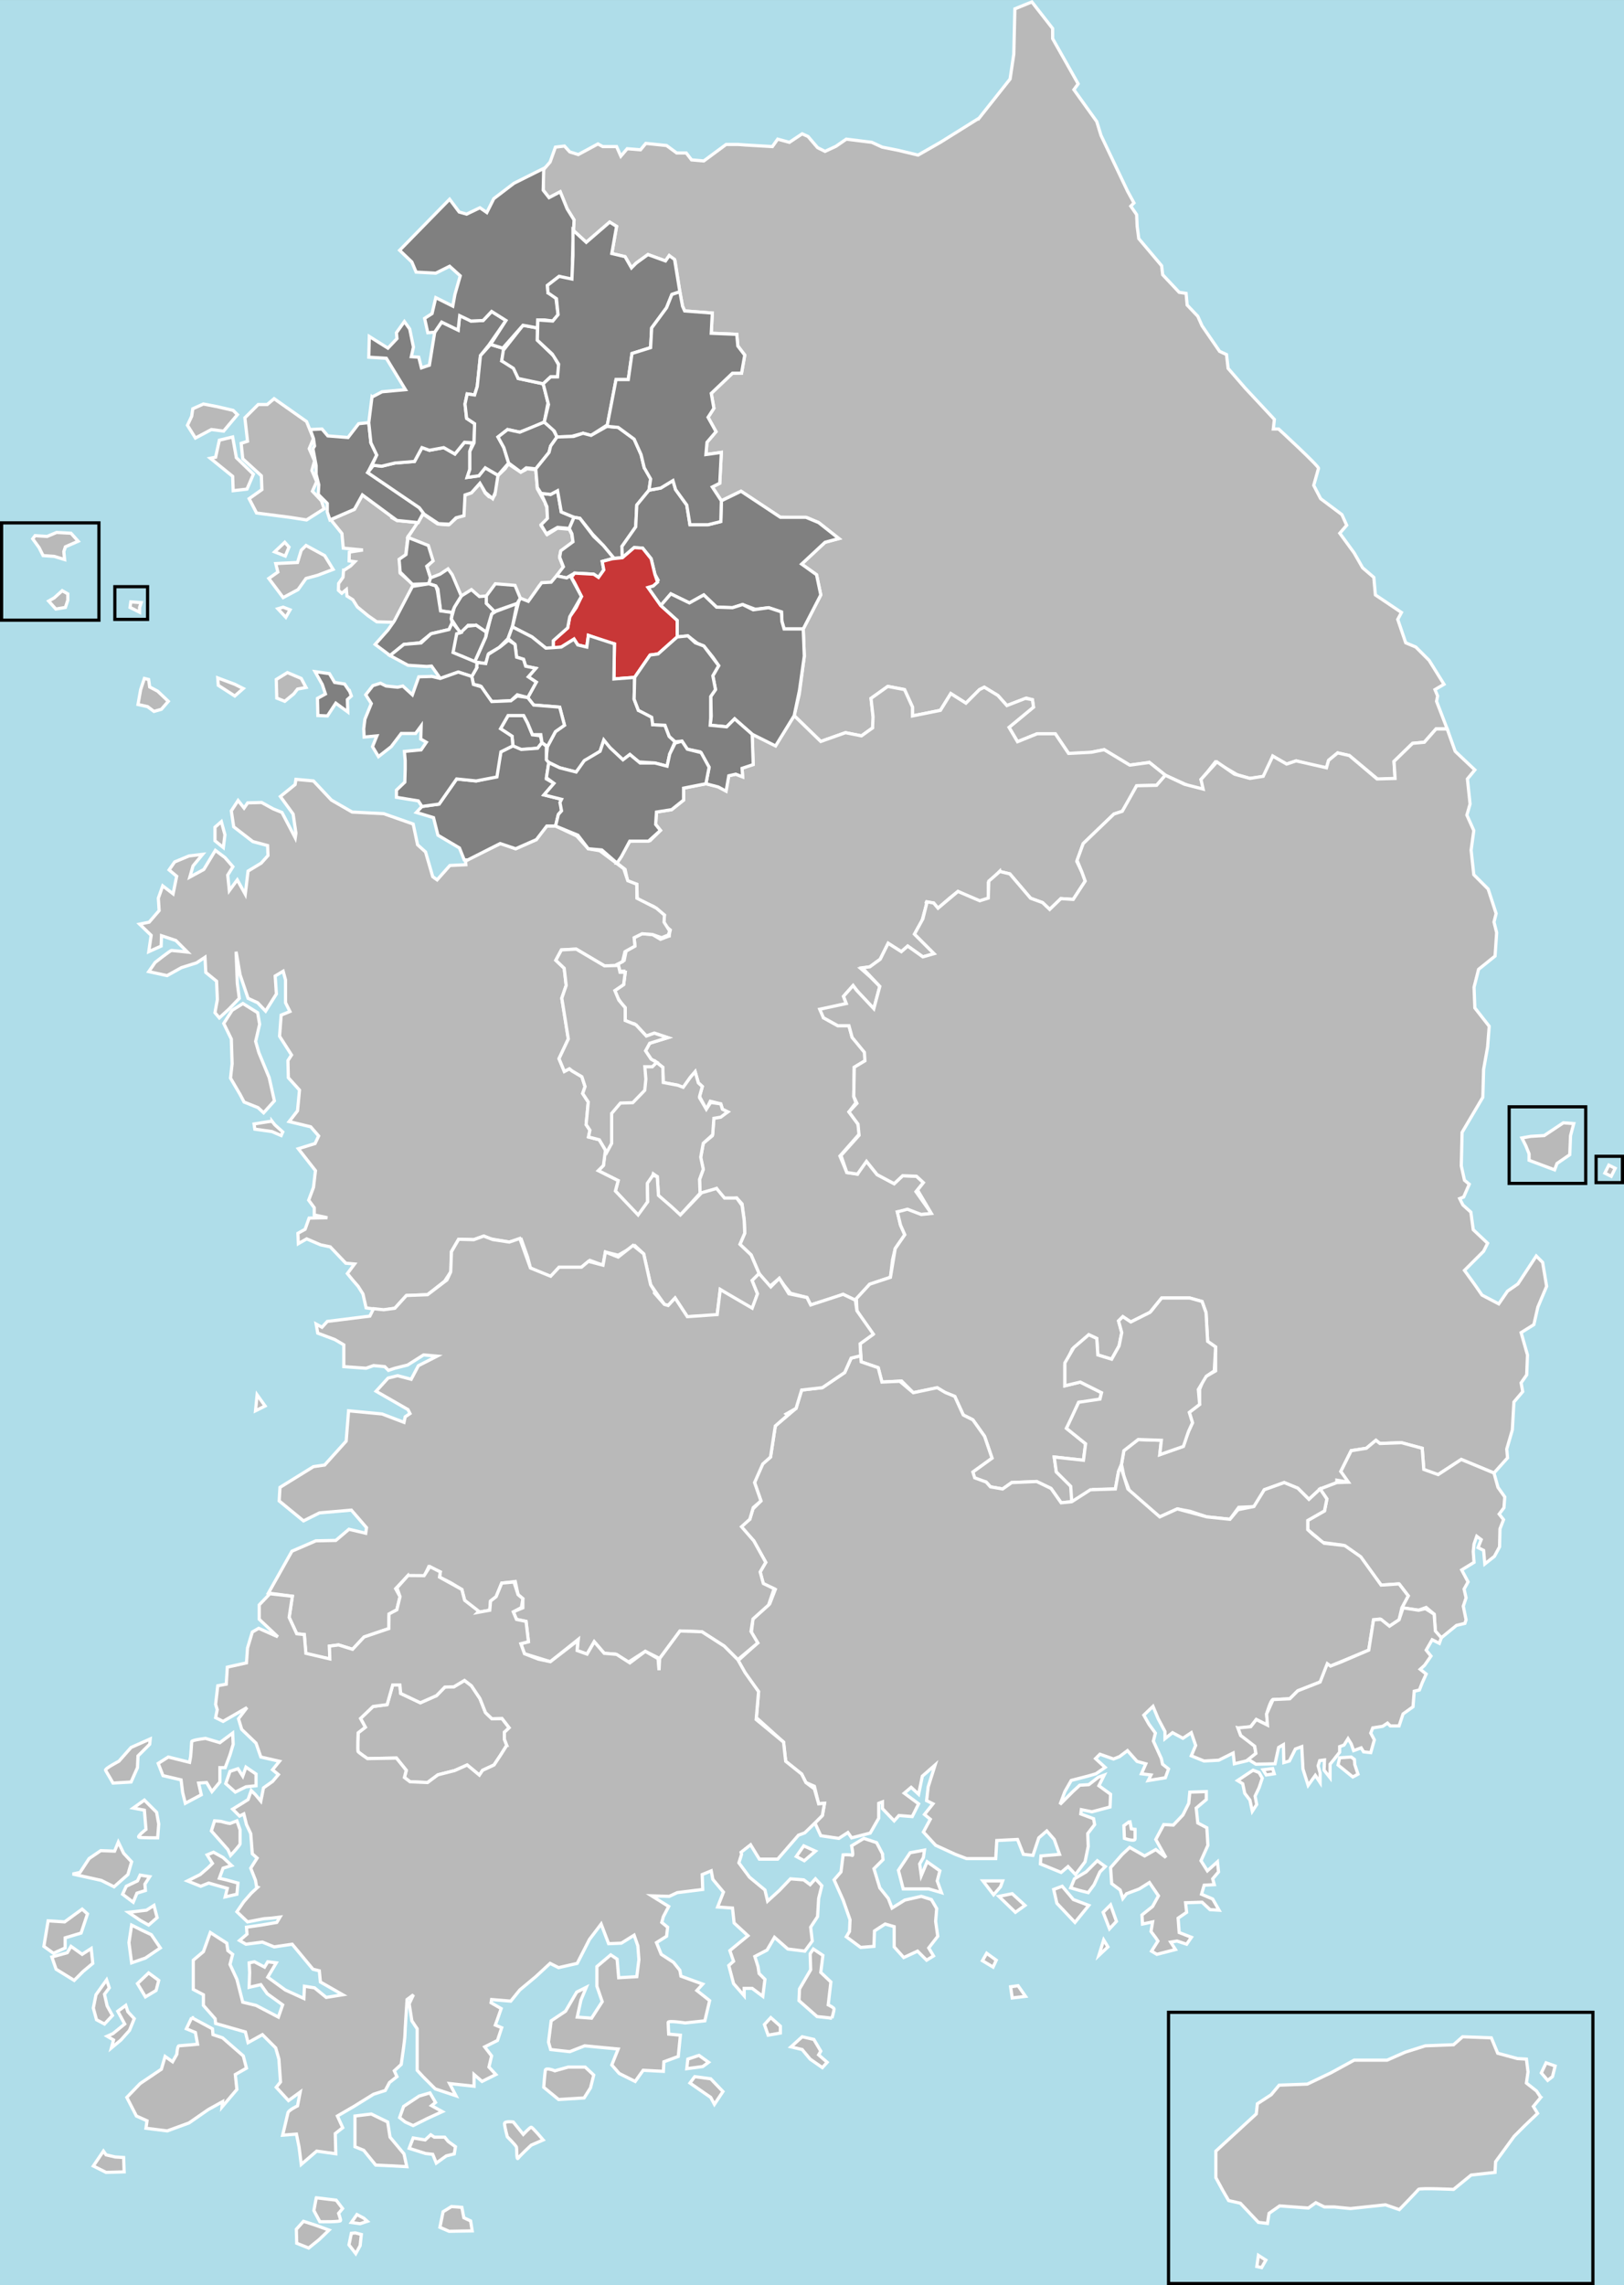 <svg xmlns="http://www.w3.org/2000/svg" width="509" height="716.105" xml:space="preserve"><rect width="100%" height="100%" fill="#333333" stroke="none"/><path style="fill:#afdde9;fill-opacity:1;stroke:none" d="M0 .005h509v716.1H0z"/><g style="fill:#b9b9b9;fill-opacity:1"><path style="fill:#b9b9b9;fill-opacity:1;stroke:#fff" d="m146.167 226 1.333-3.167-2.167-5.333-10.166-7.167-2.167 1.834h-2.833L126 216.333l.833 7.334-2 .666.5 4.834 5.834 5.333.166 4.333-4 2.834 2.334 4.5L140 247.5l5.333.833 5.5-3.5-.833-2.5-2.833-3 1.333-3-1.5-3.5.833-3zM135.333 258.333l3.334 1.334 1.166-2.834-1.333-1.5z" transform="translate(-49.25 -85.395)"/><path style="fill:#b9b9b9;fill-opacity:1;stroke:#fff" d="m126.667 238.667 2-4.667-5.334-5.167-1.166-6.5-4.167 1-1.167 5.334-1.666.333 7 5.667.166 4.5zM108 218.667l2.5 4 5-2.667 3.833.5 4.334-5.167-1.334-1.333-5-1.167L113 212l-3.333 1.5-.334 2.333zM142.667 270.167l2.5-3.5 3.666-1 4.834-1.834L151 259.5l-5.833-3.167-1.5 1.5-1.167 3.834-6.833.333.666 2.667-2.833 2 4.5 6zM140.167 276.5l-2.167-.833-1.667.5 2.5 2.666zM143.667 298l-4.334-1.833-3.5 2.166.167 5.834 2.5 1 2.833-2.334 1.167-1.5 2.667-.5zM99.833 307.667l2.167-2.5L98.667 302l-2.5-1.333-.334-2.334L94.5 298l-1.167 3.5-.833 4.667 3 .666 2 1.5zM122.833 303.5l2.667-2.333-2.667-1.334-5.333-2 .167 2.334zM69.5 260.75l-.25-2.5.5-1.5 4-1.75-2.25-2.5-4.5-.25-3 1.25-3.75-.25-.75 1 2 2.75 1.25 2.5 3.5.25zM66.25 272.75l-1.75 1 2.25 2.5 3-.5.75-2.25v-2l-1.75-1zM90.25 274l-.25 1.75 3 1.5v-1.5l.5-1.5zM173.667 248.5l-1.471-.817.137-.183-9.5-7-2.5 4.5-7.416 3.25 3.5 4.333.416 4.584 6.167.583-4.25.667-.083 2.75 1.792.249-1.334 1.334-2 1.313h-.187l-.188 2.25-1.375 1.937-.062 2.125 1.062.938 1.438-1.188.187 2.063 1.833 1.145 1.417 2.25 3.333 2.75 2.75 1.917 5.417.167L179 268.5l-1.75-1.25-2.583-2.25-.084-4.25 1.917-1.583v-.75l.583-4.834 3-4-.583-.5z" transform="translate(-49.25 -85.395)"/></g><g style="fill:#b9b9b9;fill-opacity:1"><path d="m499.5 305.167.333-1.667-.833-2 2.833-1.667-4.666-7.5-4.167-4.166-3.167-1.333-2.5-7.333 1.167-2.167-8.167-5.5-.5-5.5-3.5-3-2.666-4.667-4.5-6.167 2.166-2.5-1.5-3.333-6.666-5L461 237.5s1.333-4.667 1.5-5.333c.167-.666-12.5-12.334-12.5-12.334h-1.667l.334-3L439.5 207l-5.333-6.167-.5-4.333-2.167-1-5.5-8-1.333-3-3.334-3.5-.333-3.667-2.167-.333-5.166-5.5-.334-2.833-7.166-8.5-.5-3.833-.167-3.667-1.833-2.667 1-1-2-3.667-8.334-17.5L393 123.5l-7.167-10 1.334-1.833-8-14.167v-3.167l-6.5-8.333-5.334 2.167-.333 14.166-1.167 7.833-9.798 12.368-.035-.034-12 7.5-7 4-6.25-1.5-5-1-3.25-1.5-8-1-3.25 2.25-3.417 1.583-2.333-1.167-3-3.5-1.833-.833-4 2.667-3.667-1-1.667 2.333-8.5-.5-2.167-.167h-3.833l-7 5.167L266 135.5l-1.667-2.167h-3L258.167 131l-6.5-.667-1.667 2-4.167-.333-2 2.333-1.333-3h-4.333l-1.5-.833-6.167 3.333-2.667-.833-1.667-1.833-2.833.333-1.667 4.667-2.167 2.5V145l1.833 2.333 3.5-1.833 2.167 5.333 2.167 3.5-.333 3.167 4.167 3.833 7.333-6.333 2.167 1.333-1.5 8.5 4.167 1 2 3.5 1.5-1.5 3.667-2.667 5.5 2L259 165.5l1.833 1.667 1.5 9.667.833 4.5.667 1.5 8.667.667-.333 6.333 8 .333.333 3.667 2.167 2.833-1 5.667h-2.833l-6.667 6.333.833 4.667-1.833 2.833 2.5 4.5-2.834 3.333-.333 3.833 4.833-.667-.5 9.667L272.5 238l2.833 4.333 6.167-3 12.333 8.167 8.5.167 3.5 1.5 6.334 5-4.334 1.167-7.333 6.833 4.667 3.333 1.333 6.333L301 282.5l.334 8.5-1.584 12-1.583 6.667 8.333 8.083 7.75-2.75 5 1 3.5-2.5.25-3-.75-6.25 5.25-3.75 5.25 1 2.5 5.5v2.75L344 308l3.25-5.25 4.75 3 4.25-4.25 1.5-.75 4.25 2.583 2.833 3.167 6.167-2.333 1.833.5.334 2.333-7.667 6.333 2.667 4.5 6.166-2.5H380l4.167 6.167 6.166-.167 5-1 8 4.833 6.167-.833 5 4 7.333 3.333 4.834 1.333-1-3.333 2-2.333 2.5-3.167 6.833 4 4 1.167 4.833-.667 2.334-6.333 4.333 2.5 3-1 5.667 1.5L465 326l.667-2.333 2.833-2.333 3.667.833 9 7.5 5.333-.333-.333-5.334 5.833-5.667 3.667-.333 3.666-4.167h3.5l-3.333-8.666z" style="fill:#b9b9b9;fill-opacity:1;stroke:#fff" transform="translate(-49.25 -85.395)"/></g><g style="fill:#b9b9b9;fill-opacity:1"><path d="m409.5 324.333-6.167.833-8-4.833-3.958.792-7.208.375-4.167-6.167h-5.667l-6.166 2.5-2.667-4.5 7.667-6.333-.334-2.333-2.208-.417-5.792 2.25-2.833-3.167-4.25-2.583-1.5.75-4.25 4.25-4.75-3L344 308l-8.75 1.75V307l-2.5-5.5-5.25-1-5.25 3.75.625 5.75-.125 3.125v.375l-3.5 2.5-5-1-7.75 2.75-8.333-8.083-5.542 8.833-.25.375L285 315.5l.25 9.125-3.417 1.542.167 2.667-2.167-.834-2.167.5-.917 4.375-2.125-1L270.5 331l-7 1.375v3.75l-3.75 3-4.75.75-.25 3.875 1.5 1.875-3.25 3.208-6.375.167-4 6.875 2.542 1.958.833 3.833 2.833.833.167 4.667 5.167 2.333 3.333 2.667-.333 2.834 2.167 1.833s-.326 1.222-.35 1.9l-.108.017-2.625 1-2.5-1.5-3.251-.25-2.5 1.25.25 2.625-2.75 1.5-.625 3-2.25 1.25.078.332.38-.011.424 1.804h1.242l-.042.321h.5l-.5 3.875-2.75 1.875 1.029 2.469.961 1.411 1.26 1.496v4l2.012.82.904.234.2.216.258.105 3.25 3.5 2.5-.916 4.208 1.416-5.656 1.75-1.302 2.375 1.75 2.625 1.254.717.038-.038.27.213.189.108-.023.023 1.939 1.531.125 4.75 4.625.875 1.5 1 2.375-3.5 1.5-1.75 1 3.5 1.25 1.125L268.5 429l2.125 4 1.25-2.5 3.292.833.5 1.667 1.667.833L275.5 435l-2.5.833-.5 5.5-2.833 2.334-.833 4.666.833 3.5L268.5 455l.167 4.333 3.5-.833 1.667-.667 2.167 3.334 4.167-.334 1.667 1.834.667 5.166.167 4-1.5 3.5 3.5 3.334 2.5 5.833 3.167 4.167L293.5 486l1.5 2.167 2 2.5 5.167 1.333 1.166 2.333 7.5-2.333 2.667-1 3.833 1.833 4.5-5 6.5-2.166.667-5.5.833-3.5 3-4.334-1.333-3-1-4.166 3-.5L338 466l3.167-.333-4.834-6.834 2.334-2.833-2.167-2-4.333-.167-2.667 2.5-5.333-2.833s-2.834-3.5-3.334-4.167c-.5-.667-2.833 4-2.833 4l-3.333-.5-2.167-5.166 6.167-7-.5-3-2.834-3.834L317.5 431l-.667-2 .167-9.167 3.333-2 .334-2.833-4.334-4.5-1-3.667h-3.5l-4.5-2.5-.333-2.583 7.5-1.875-.875-2.25 3-3.375 1.75 2.25 4.75 5 1.875-7-2.875-2.875-3.125-2.75 2.875-.5 3.25-2.375 2.5-5 4.125 2.625 2-1.75 4.75 3.375 3.5-1-6.125-6.125 2.375-4.25 1.5-5.5-.5-.375 2.625.375L343.25 370l3.75-3.25 2.5-2 6.375 3 3.125-.375V362l3.607-3.607.018.107 3.125.75 6.5 7.625 3.75 1.375 2.25 2.125 3.5-3.375 3.875.25 3.75-5.75-1-2.75-1.625-3.375 2-5.625 9.625-9.25 2.625-.875 2.25-3.75 2.25-4.25 6.25-.125 2.75-3.167-5-4z" style="fill:#b9b9b9;fill-opacity:1;stroke:#fff" transform="translate(-49.25 -85.395)"/></g><g style="fill:#b9b9b9;fill-opacity:1"><path style="fill:#b9b9b9;fill-opacity:1;stroke:#fff" d="m268.125 424.75-1-3.5-1.5 1.75-2.25 3.125-1.625-.625-4.625-.875-.125-4.75-2.375-1.875-1.375 1.375-2.375-.25.5 4.25-.5 3.375-3.375 3.625-4.25.375-2.75 3.25v9.375l-1.625 3-.5 4.25-1.625 1.625 6.25 3.125-.875 3.25 3.5 3.875 3.625 4 3-4.5-.125-5.375 1.75-2.875.125-.5 1.25.875.375 5.875 3.875 3.875 3 2.25 6.167-6.792L268.5 455l1.167-3.167-.792-3.833.792-4.333 2.958-2.667.375-5.167 2.125-.333 2.208-1.667-1.666-.833-.5-1.667-3.167-.458-1.375 2.125-2.125-3.625V429l.875-3.125z" transform="translate(-49.25 -85.395)"/></g><g style="fill:#b9b9b9;fill-opacity:1"><path style="fill:#b9b9b9;fill-opacity:1;stroke:#fff" d="M116.625 344.625v4.25L119.25 351l.5-4-1.125-4.125zM125.375 399.875 122 402l-2.625 4.125L121.75 411l.25 7.75-.5 4.5 3 5.125 1.25 2.375 4.375 1.75 1.75 1.625 3.375-3.75-1.625-7.25-3.25-7.875-1-3.5 1.25-5.375-.625-3.625zM134.5 436.75c-.5 0-5.625.875-5.625.875l.25 1.625 5.375.75 2.875 1.25.5-1.125-2.5-2.25-.875-1.125z" transform="translate(-49.25 -85.395)"/><path d="m287.167 484.5-2.5-5.833-3.5-3.334 1.5-3.5-.167-4-.667-4.666-1.667-2.334h-3.833l-2.5-3-4.667 1.334-6.667 6.958-2.833-2.625-4.042-3.5-.375-5.875-1.375-.375-1.708 2.417.084 5.833-3 4.125-7.125-7.5.875-3.25-6.25-3.125 1.625-1.625L239 446l.046-.137-1.962-3.292-3.375-.875.438-2.125-1.188-1.75.667-7.082-1.75-2.668.75-2.166-1-3.084-3.084-1.832-.833-.668-1.583.834-1.667-4 2.917-6.166-2.042-12.793 1.375-4-.625-5.375-2.625-2.5 1.75-3.25 4.625-.25 8.875 5.25 3.995-.114-.078-.332 1.75-.875.75-3.125 3.125-1.75-.251-2.625 2.5-1.25 3.25.25 2.875 1 2.125-.875.375-1.25-1.75-2.75.125-2.208L255 370l-6.125-3.125-.042-4.375-2.833-1.125-1.25-3.75-7.5-5.625-3.625-.625-3.625-4-6.625-3.125h-2.75l-3.25 3.875-.077.409-6.423 2.841-4.5-1.75-10.125 4.875-1.125.375.125 1.5-5 .25-4 4.5-1.375-1-2.25-7.75-2.5-2.25-1.375-6.5-9.25-3.25-9.875-.5-6.5-3.75-5.625-6-5.5-.5-.25 1.625-4.625 3.75 4 5.5.875 6-.212 1.459-4.163-7.959-2.75-1.125-3.625-2-4.375.125-1.125 1.625-1.875-2.375-2.125 3.25.75 5 6 4.625 4.625 1.25.125 3.125-2.125 2.375-4.125 2.5-.875 7.25-2.5-4.5-2.5 3.375-.5-4.875L122.25 357l-2.5-2.875-3-2.25-3.625 6-4.375 2.375 1-3.5 3-3.625-4.25.5-4.5 1.875-1.75 2.5 2.375 2-1.125 5.5-3.25-2.5-1.375 3.875.25 3.875L96 374.375 93 375l3.625 3.5-.75 5.125 3.875-1.75.125-3.25 4.5 1.5L108 383.75s-4.625-.5-5-.5-5.125 3.75-5.125 3.75l-2 2.875 5.75 1.25 4.5-2.5 4.75-1.5 2.625-1.75.25 4.75 3.375 2.75.25 5.75-.75 4.125 1.375 1.625 3-2.75 3.25-3.375-.625-4.75-.375-9.875 1.25 7.25 2.5 7.375 3 1.375 2.5 2.625 3.375-5.375-.375-5.625 2.5-1.5.75 2.75v7.125l1.375 2.75-2.75 1.125-.5 6.625 3.75 5.875-1.125 1.75.125 5.375 3.5 3.875-.625 6.5-2.625 3.375 6.75 1.625 2.5 2.875L148 443.75l-5.25 1.625 5.375 6.875-.625 5.25-1.5 4 1.75 2.375v2.25l4.125.875-5.75.125-1.25 3.5-2.25 1.25.125 3.25 2.625-1.5 4.375 1.875 3 .625 4.875 5.125 2.75.25-2.25 3 1.75 2.125 1.625 1.875 1.5 2.375 1 4.375 5.125.75 3.875-.625 3.625-4 6.625-.25 5.375-4.25 1.848-2.833.402-.042-.125-6.375 2.25-3.875 4.75.125 3.125-1.125 2.125.875 5.875 1 3.75-.875 2 5.625.875 3.375 6.125 3 2.875-3.25h7l2.625-2.125 4.125 1.5.75-4.125 4 1 5.25-3 2.75 2.583 2.167 9.667 4.333 6.167 1.167.333 2.167-2.333 3.833 5.833 9.333-.333 1-8.167 10 6.333 1.667-5-1.667-4.166 2.167-2.167z" style="fill:#b9b9b9;fill-opacity:1;stroke:#fff" transform="translate(-49.25 -85.395)"/></g><g style="fill:#b9b9b9;fill-opacity:1"><path style="fill:#b9b9b9;fill-opacity:1;stroke:#fff" d="m193.833 272.417 2.917-1.729 2.75 1.895 2.125.105 3.5-3.938 5.541.333 1.522 4.167 2.646.833L218.25 269l.75-.75 3-.167.084-.25 3.75-4.583-1.168-3v-.5l.334-1.5 3.834-2.833-.334-2.5-.834-1.667-3.666-.333-3.25 2-1.843-2.71 1.927-1.874-.168-3.916-.239-.527.239.027-3-5.334-.5-6-3-.333-.166.354-1.541.771-3.855-2.583-1.083 1.5.004.012-2.358 2.279-.834 5 .061.786-.727 1.131-1.229-.5-.002.001-1.103-1.084-1.583-3.042-2.75 2.938-2.187.812-.375 6.125-2.125.938-2.438 2.187-2.187-.125-1.313-.187-4.5-3.063-4.792 7.333 6.23 2.605.187.145 1.188 4.667-1.688 1.833 1.375 3.792 2.938-1.312 2.5-1.563.75 1z" transform="translate(-49.25 -85.395)"/></g><g style="fill:#b9b9b9;fill-opacity:1"><path d="m532.167 742.667-1.334-2-3.166-2.5.5-3.5-.5-4-2.834-.167-6.166-1.667-2-4.833-9-.333-2.834 2.5-8.833.333-6.333 2L484 731h-10.333l-7.334 4-7.333 3.5-8.833.333-2.5 3-4.334 2.834-.333 3.166-12.667 11.667v8.333l2.167 4 1.833 3.167 3.667.833 5.667 6 2.833.334.5-3.167 3.333-2.333 9 .666 2.334-1.666 2.666 1.333h3.167l5 .5 11-1.167 4.333 1.5s5.667-5.833 6-6.333c.333-.5 11 0 11 0l5.5-4.5 7.5-.833.167-3.334 5.833-8 3.334-3.333 4-3.833-1.334-2.167 2.334-2.833zM534.333 737.333l1.5-1.166.834-3.334-2.834-1-1.5 3.167zM446 793.667l-2.333-1.5-.5 3.5 1.5.333z" style="fill:#b9b9b9;fill-opacity:1;stroke:#fff" transform="translate(-49.25 -85.395)"/></g><g style="fill:#b9b9b9;fill-opacity:1"><path style="fill:#b9b9b9;fill-opacity:1;stroke:#fff" d="m508.25 483.5 6-6 1.25-2.5-4.5-4.25-.75-5.5-2.5-2.25-1-2 1.25-.5 1.75-4-1.5-1.25-1-4.5.25-10.5 6.5-11 .25-8.75 1.25-7 .5-6.5-4.5-5.75-.25-6.5 1.417-5.583 5.166-4.167.5-7.333-.833-3.334.667-2.666-2.5-7.667-4.5-4.5-.834-7.667.834-6.166-2.167-4.834 1-3.5-.833-7.833 2.333-2.833-6.167-5.834-2.5-7h-3.5L495.667 318l-3.667.333-5.833 5.667.333 5.333-5.667.167-8.666-7.333-3.667-.834-2.833 2.334L465 326l-9.5-2.167-3 1-4.333-2.5-3 6.334-4.167.666-4.833-1.333-5.5-3.833-5 5.5.666 3-5.833-1.5-6-2.834-2.75 3.167-6.25.125-4.5 8-2.625.875-9.625 9.25-1.917 5.25 1.542 3.75 1 2.75-3.75 5.75-3.875-.25-3.5 3.375-2.25-2.125-3.75-1.375-6.5-7.625-3.125-.75-3.458 3-.167 5.333-2.667.834-6.833-2.917-6.25 5.25-1.375-1.625-2.042-.375-1.333 5.333-2.625 4.792L342 384.25l-3.5 1-4.75-3.375-2 1.75-4.125-2.625-2.5 5-3.25 2.375-2.375.292 5.5 5.833-1.875 7-5.458-5.833-1.042-1.417-3 3.375.875 2.25-8.333 1.792 1.166 2.666 4.5 2.5h3.5l1 3.667 3.834 4.667.166 2.666-3.333 2-.167 9.167 1.001 2.167-2.501 2.666 2.834 3.834.333 3.5-5.666 6.333 1.833 5.333 3.333.5 2.833-4 3.334 4.167 5.333 2.833 2.667-2.5 4.333.167 2.167 2-1.834 2.333 4.334 7.334L338 466l-4.334-1.667-3.166.834 1 4.166 1.333 3-3 4.334-1.5 9-6.5 2.166-4.167 4.5.167 3.834 4.833 7.5-3.833 2.833.333 5.667L324.5 514l1.166 4.5 6.167-.333 3.667 3.666 6.666-1.333 6.334 2.5 2.667 5.833 3 1.5 3.666 5.167 2.334 6.833-6 4.334-.334 2 4.5 1.166 1.334 1.5 3.833.667 2.833-2 7.834-.333 4.5 2.166 3.166 4.5 3.334-.333v-4.833l-4.834-4.5-.666-4.667 9.166 1 .667-5.167-6-4.833 1.5-2.833 2.333-5.334 6.5-.5.667-2.5-6.667-3.333-4.833 1.167v-6.5l2.333-5 5.167-4.5 2.5 1.166.333 5.167 4.334 1.333 2.333-4.166.833-4.167-1-3.667 1.334-1.333 2.5 1.667 6-3 3.666-4.5 8.834-.001L426 493.25l1.25 3.5.5 9 2.5 1.75v7.5l-3.5 2-1.5 3.75v4.75L422 528l1 3.25-1.25 2.75-2 4.75-7 2.5.5-4.5-7.25-.25-4.5 3.5-.75 4.25.75 3.75 2 5.25 9.25 7.5 5.5-2.5 4 .75 5.25 1.75 7.25.75 2.75-3.75 5.5-.25 2.5-5.25 6.25-2.25 4.25 1.75 3.5 3.5L463 552l5.25-2v-.75l4.25.75-3-3.5 3.25-6.5 4.75-.75 3-2.5 1.25 1 6.75-.25 6.5 1.75.5 7 4.5 1.25 7.25-4.75L517.5 547l4.25-4.75-.25-2.75 1.75-6 .5-8.75 2.75-3.25-.5-2.75 1.75-2.5.25-6.25-2-7 4-2.5 1.25-5.5 2.75-6.5-1.25-7.5-2-2-5.75 8.75-3.25 2.25-2.75 4-5.25-2.75-2.25-3.25z" transform="translate(-49.25 -85.395)"/><g style="fill:#b9b9b9;fill-opacity:1"><path style="fill:#b9b9b9;fill-opacity:1;stroke:#fff" d="M528.5 447v2l8 3 .75-2 4-2.75.25-6 1-3.75-3.25-.25-2.25 1.5-3.75 2.5-4.25.25-2.75.5 1.25 2.5z" transform="translate(-49.25 -85.395)"/><path transform="rotate(-63.435 460.178 449.41)" style="fill:#b9b9b9;fill-opacity:1;stroke:#fff" d="M552.477 451.132h2.795v2.236h-2.795z"/></g></g><g style="fill:#b9b9b9;fill-opacity:1"><path style="fill:#b9b9b9;fill-opacity:1;stroke:#fff" d="m403.667 499.667-2.5-1.667-1.334 1.333 1 3.667-.833 4.167-2.333 4.166-4.334-1.333-.333-5.167-2.5-1.166-4.667 4L383 512.5v7.167l4.833-1.167 6.667 3.333-.5 2-6.667 1L383.5 533l6 4.833-.667 5.167-9.166-1 .666 4.667 4.5 4.5.334 4.833 6.666-3.833 7-.167 1-5.5.917-2.25.75-4.25 4.5-3.5 7.25.25-.5 4.5 7.417-2.583L421.75 534l1.25-2.75-1-3.25 3.25-2.5-.417-4.667 2.5-4.166 2.5-1.667.417-7.5-2.5-1.75-.5-9-1.25-3.5-3.833-1.084-8.834.001-3.333 4.166-.333.334z" transform="translate(-49.25 -85.395)"/></g><g style="fill:#b9b9b9;fill-opacity:1"><path style="fill:#b9b9b9;fill-opacity:1;stroke:#fff" d="m488.5 537.5-6.75.25-1.25-1-3 2.5-4.75.75-3.25 6.5 2.375 3.375-3.625.125-5.25 2 2.125 3.125-.75 3.75-5.25 3v2.875l3 2.5 1.5 1.5 6.5.875 5.875 4.25 6.125 8.25 5.625-.375 2.875 3.75-2 3.75 5.25.75 2.375-.875 2.5 2.125.375 5.75 1.875 1.625 4.75-3.875 2.625-.625.375-1.125-.875-4.25.875-2.625-.625-2.75 1.25-2.25-2-3.75L511.25 575l-.25-3.375.25-2.375.847-2.42 1.403 1.045-1 2.5 1.75.875.375 4.25 3-2.375 1.625-3 .125-5.625 1.125-2.875-1.375-1.75 1.5-2 .25-3.375-2.125-3-1.25-4.5-10.25-4.25-7.25 4.75-4.5-1.625-.5-6.625z" transform="translate(-49.25 -85.395)"/></g><g style="fill:#b9b9b9;fill-opacity:1"><g style="fill:#b9b9b9;fill-opacity:1"><path style="fill:#b9b9b9;fill-opacity:1;stroke:#fff" d="m420 654.167 1.833-3.667.334-3.5 5.166-.167v2.5L424.167 652l.5 4.667 2.833 1.5.333 5.5-2.166 4.833 2 3.167 3.166-2.834.334 3.167-1.834 2.167.5 1.833-3.166.167-.834 2.833 3.5 1.5 2 3.5-2.833-.167-2.5-2.333-5.167.167.334 3-2.667 1.833.333 4.5 3.834 1.5-1.5 2.167-3-1-2 .333 1.5 2.333-5.834 1.5-1.666-1 2-3.166-.667-1-1.5-2 .5-3-3.167.666-.166-2.833 3.333-2.667 1.833-3.333-2.833-4.167-3.167 2-4 1.5-1.166 1.5-.834-2.666-2.666-2-.334-5L401 666.5l2.333-2.167L408 667l3.5-2 3.167 2.5-3.167-5.667 2.5-4.666 3 .166zM403.333 656.167 401.5 657.5l.167 4s3.333 1.167 3.333.167v-3l-1.167-.167-.5-2.667" transform="translate(-49.25 -85.395)"/></g><g style="fill:#b9b9b9;fill-opacity:1"><path d="m325.833 666.333-1.833-3.5-4-1.333-3.833 2.333s.666 3.333.166 3c-.5-.333-2.833-.166-2.833-.166l-.667 5.333-2.166 2.5 2.833 6.333 2.167 6.167-.167 3.667-1 1.666 4.5 3.334 4.167-.334.166-4.833 3.334-2.167 2.833.834v6.333l3 3.333 4.333-2 2.834 2.834 2.166-1.334-1.5-2.5 2.834-3.666-.667-4.667.333-4-1.666-2.833-3.167-1-5.167 1.166-4 2.5-1.166-3L325 677l-1.833-6 2.833-2.833-.167-1.834z" style="fill:#b9b9b9;fill-opacity:1;stroke:#fff" transform="translate(-49.25 -85.395)"/><path style="fill:#b9b9b9;fill-opacity:1;stroke:#fff" d="m343.833 671.667-4-2.834-1.833 4.334-.5-3.667 1.167-2 .333-2.333-4.5.833-3.667 5.5 1.5 5.833h8l4 1.167-1.333-3.667z" transform="translate(-49.25 -85.395)"/></g><path style="fill:#b9b9b9;fill-opacity:1;stroke:#fff" d="m394 672 1.667-1.667-2.5-1.833-3.5 3.5-3.667 2.167-1.167 2.833 2.834.833 2.666.667 1.834-2.5zM379.5 677.5l1 4.333 5.667 6 4.333-5.333-4.833-1.833-3.5-4.167zM399.167 687.5l-1.834-5.167-2.333 2.334 2 5.166zM393.667 698.167l2.833-2.667-1.333-2.167zM487.75 581.75l-5.625.375-6.375-8.875-5-3.5-6.5-.75-3.5-2.75-1.625-1.5v-2.875l5.25-3 .75-3.75L463 552l-3.5 3.25-3.5-3.5-4.25-1.75-6.25 2.25-3.25 5.25-5 1-2.5 3-7.25-.75-9.25-2.5-5.5 2.5-10-8.75-1.25-4-1-3-.667 1.5-1 5.5-7.833.25-5.833 3.75-3.334.333-3.166-4.5-4.5-2.166-7.834.333-2.833 2-3.833-.667-1.334-1.5-3.583-1.333-.583-1.833 6-4.334-2.334-6.833-3.666-5.167-3-1.5L348.5 523l-3-1.25-2.5-1.5-7.5 1.583-4.25-3.583-5.584.25-1.166-4.5-5.334-1.833-.166-1.917-3 .75-2 4.5-7 4.75-6.5.75-1.75 5.75-6.5 5.5-.5 3.25-1 6.5-3 2.5-2 5.5 2 5.75-2.5 2.5-1 3.25-3 2.25 4.25 4.5 3.75 6.75-1.75 3 1 4 3.75 1.5-1.75 4.5-5.25 4.75-.5 4.25 2 3.25-1.417 1.25-5 4.5 1.833 3.167L287 615.5l-.667 8.167 8.5 7.666.667 6 5 4 1.333 2.667 2.667 1.167 1.333 5.5 1.834-.167-.667 3.833-2.333 2.334 1.833 4 5.667.833 2.833-1.833 1.167 1.666 5.833-1.5 2.667-4.666V650.5l1.166-.438v2.104L329.5 656l1.5-1.667 4.167.334 2-4-4.5-3.334 2.166-1.833 2.334 2.167 1.166-5.667 4-3.5-2.166 6.833-.5 4.334 2 1L339 654l1.833 1.5-2.166 4 3.833 4.167 6.167 2.833 3.5 1.333h9.166l.334-5.666 6.5-.334L370 666.5l3 .333 1.833-5.5 2.5-2.166 2.334 2.666 1.666 4.667-5.833.5-.167 2.5 6.5 2.667 2.167-1.834 2.333 2.5 3-4 1-4.833-.166-4 2.166-2.833-.333-1.834-4-1.5.167-1.333 3.333.667 5.667-1.5.166-4-3.666-2.667 1.666-3.333-1.833.666-3 2.334-2.833.166-2.167 2-4 4 1.5-4 2-3.5 5.167-1.333 2.583-.75 2.875-2-3-2.75 1.375-1.375 4.25 1.5 1.875-.75 2.5-1.875 3 3.375 2.75.75L407 641.25l3 .375-.875 1.75 5.375-.875 1-2.75-1.875-1.5-.375-1.75-2.5-5.5.625-2.5-2-2.75-1.625-2.875 2.875-2.75L412.25 624l2.125 4v2.25l2.375-1.875 3.25 1.75 2.625-1.75 1.375 4-1.375 3.25 4 1.625 4.625-.25 4.5-2.25.375 3.375 4.125-1 2.625-2.25-.5-2.875-4.25-2.75-.875-2.375.5.125 3.5-.5 1.75-2.25 3.5 1.75-.25-3.5s1.25-4.5 2-4.5 5.25-.25 5.25-.25l2.5-2.5 7-2.75 3.25-5 12-5 1.5-9.5 2-.25 3 2.25 3-2 .875-3.75 2-3.75-2.875-3.75zM362.833 676.667l.667-1.834h-6.167l3.334 4.334zM370.5 682.5l-4-3.667-4.167.834 5.167 5zM370.667 711l-2.334-3.333L366 708l.5 3.5zM361.5 699.667l-3-2.167-1.333 2.333 3.333 2z" transform="translate(-49.25 -85.395)"/></g><g style="fill:#b9b9b9;fill-opacity:1"><path style="fill:#b9b9b9;fill-opacity:1;stroke:#fff" d="m442.625 648.25 1.25-2.625 1-3-1-1.75-1.875-.75-4.875 3.25 1.625 1 .625 3L441 649.5l.75 3.5 1.375-2.125zM448.625 641.25l-.5-1.625-3 .375 1 1.625z" transform="translate(-49.25 -85.395)"/><path style="fill:#b9b9b9;fill-opacity:1;stroke:#fff" d="m482.125 592.875-2.375.125-1.5 9.5-8.75 3.75-3.25 1.25-1-.75-2.25 5.75-7 2.75-2.5 2.5-5.25.25-2 4.5.25 3.5-3.5-1.75-1.75 2.25-4 .375.875 2.375 4.375 3.375.375 2.25-2.375 1.875 2.375 1.5 6-.125L450 633l1.5-.875.125 5.625 1.75-.5 1.875-3.75 2-.75.375 7 1.625 5.125 2.25-3.125L463 644v-3l-.625-2.25.5-1.625 1.498-.2-.123 3.2 1.875 2.375v-4.25l1.75-2.125-.03-.025 1.28-1.6v-1.75l1.375-.5 1.25-2 1 1.625.75 2.125 2.375-.875.75 1.25 2.25.25 1.125-4-1.125-2.125.625-1.625 3.125-.5 1.5-1 .875.875h2.75l1.25-3.75 3.125-2.25.375-4.875 1.625-.375.875-2.25 1.25-2.75-1.875-1.5 1.375-1.25 2-2.875-1.5-1.875 1.875-3.25 2.25 1.125.625-1.75-1.875-2.125-.375-5.25-2.75-1.75-2.125.5-4.875-.75-1.25 3.75-3 2z" transform="translate(-49.25 -85.395)"/><path style="fill:#b9b9b9;fill-opacity:1;stroke:#fff" d="m472.75 636-3.625.25-.5 2.25 4.625 3.75 1.625-.875-1-3-.125-1.625z" transform="translate(-49.25 -85.395)"/></g><g style="fill:#b9b9b9;fill-opacity:1"><path d="m323 503.5-5.167-7.333-.5-3.334L313.5 491l-10.167 3.333-1.166-2.333-5.667-1.167-3-4.833-2.667 2.667-3.667-4.167-2.166 2.167 1.667 4.166-1.667 4.5-10-5.833-.96 7.842-9.373.658-3.833-5.833-2.167 2.333-1.167-.333-3.148-3.577.148-.423-1.333-2.167-2.167-9.667-3.333-2.666-4.667 3.666-4-1.583-.75 4.125-4.583-1.208-2.167 1.833h-7l-2.667 2.833-6.333-2.583-3.333-9.25-3.292 1.125-5.208-.792-2.792-1.083-3.125 1.125-4.75-.125-2.25 3.875-.25 6.375-1.167 2.5-6.083 4.625-6.625.25-3.625 4-3.5.458-3.167-.333-1.167 2.333-13.333 1.667-1.667 1.833-1.833-1 .5 2.834 5.333 2 2.833 1.666v6.834l7 .5 2.333-.834 3.5.334 1.167 1.166 2-.666 4-1 5-3.167 4.25.375-5.875 3-2.25 4.25-4.25-1.125-3 .75-3.75 4.125 10 5.75.625 1.25-1.5 1-.375 1.75L169 528.5l-10.5-1-.75 9.5-6.75 7.5-3.5.5-10.5 6.5-.25 4.25 7.625 6.25 5-2.5 10-.875 4.75 5.5-.25 1.75-5.25-1.25-4.125 3.5-6.25.125-7.5 3.25-7.375 13.125 7.5 1-1 6.625 2.375 5.125 2.375.25s.375 5.5.5 5.875 7.5 1.75 7.5 1.75l-.125-4 2.875-.375 4.375 1.375 3.625-3.875 7.75-2.625s0-3.75.125-4.25 2.375-1.625 2.375-1.625l1-4.125-1.375-2.5 3.797-4.042.078.417 5-.125 1.5-3.125L187.25 578l-.25 1.625 3.5 1.75 3.5 2.125.875 3.375 3.75 3.875 4.125-.75.25-2.875 1.75-1.375 1.75-4.25 4.25-.5.875 4.125 1.5 1.25v2.875l-3 1.25 1 2.375 3 .625.75 6.375-2.375.625 1.125 3.125 8.125 2.5 8.75-7-.375 3.5 3.125 1.125 2.25-3.875 3.125 3.625 3.5.25 4.125 2.5 5.25-3.375 4.5 2.25 6.375-8.625 6.875.25 7 4.5 4.25 4.25 6.25-5.25-2.125-3.625.625-3.875 4.875-4.375 1.75-5.125-3.375-1.625-1-3.625 1.75-3-3.75-6.75-3.833-4.417 2.583-2.333 1.083-3.667 2.417-2.083-2-5.75 2.583-5.833L290.75 542l1.5-9.75 3.917-3.417-.474-.348 3.058-1.735 1.75-5.75 6.5-.75 7-4.75 2-4.5 3-.75-.167-3.75 4.166-3zM132.333 526l-2.5-3.5-.5 5z" style="fill:#b9b9b9;fill-opacity:1;stroke:#fff" transform="translate(-49.25 -85.395)"/></g><g style="fill:#b9b9b9;fill-opacity:1"><path d="m207.333 628.25 1.5-1.417-2.25-2.916-3.166.083-2-1.917-1.75-4.416-2.667-4-2.167-1.667-3.333 2-2.833.083-2.583 2.667L181 619l-6.167-2.917-.25-2.666h-2.25l-1.75 6.166-4.417.584-3.917 3.75 1.5 2.75-2.25 1.75s-.25 5.582 0 5.916c.25.334 2.917 2.167 2.917 2.167l9.083-.167 3.083 3.834-.583 2.25 1.75 1.333 5.5.25 3.25-2.417 5.25-1.333 3.917-1.75 3.833 3.167 1-1.5 3.583-1.667 2-3 2-3.167-.75-1.916v-2.167z" style="fill:#b9b9b9;fill-opacity:1;stroke:#fff" transform="translate(-49.25 -85.395)"/></g><g style="fill:#b9b9b9;fill-opacity:1"><path style="fill:#b9b9b9;fill-opacity:1;stroke:#fff" d="m304.833 665.5-3.666-1.667-2.334 3.333 2.5 1.334zM310 717.833l-4.667-.5-5.666-5 .166-3.666 3.5-6-.166-5 1-1.5 3 2-.667 5.333 3.167 3-.834 7.167s1.834.833 1.834 1.333-.667 2.833-.667 2.833zM306.5 728.167l-2.167-3.667-3.666-.833-3.5 3.166 3.5.834 2.5 3 3.833 2.666 1.5-1.666-2.667-2.334zM290 723.167l3.833-.667v-2.167l-3-2.666-2 2.166zM122.167 628.5l-4 3-4.5-1.333s-4.333.5-4.333 1-.334 4.666-.334 4.666l-.333 1.834L102 636l-3.167 2 1.5 3.833 5.667 1.334.5 4 .833 3.333 5-2.667-.833-3.666L114 644l1.667 2.833 2.5-3v-4.5h1.667l1.5-4 1-3.333-.167-3.5zM126.333 639.167l-1 2.833-1.5-2.333-2.5.833-1.333 3.833 3 2.667 3.333-1.667L129.5 645v-3.667zM121.333 656.833c-.5 0-2.833-.666-2.833-.666l-2-.167-1 3.167 5.167 5.833.833 1.833s3-3.166 3-3.666v-4.334l-1-2.833-2.167.833zM232.667 733.167h-5.333l-4.167 1.166s-2.833-1.166-3-.166c-.167 1-.5 5.333-.5 5.333l4.667 3.833 8-.5 2-3.166 1-4-2.667-2.5zM264.5 733.667l5-.667 1.833-1.333-3-2.167-3.5 1.167zM267 736.167l-1.5 2 6.5 4.5 1.167 2.166 2.666-4-3.833-4z" transform="translate(-49.25 -85.395)"/><g style="fill:#b9b9b9;fill-opacity:1"><path d="m109.333 717.667-1.667 3.5 2.833 1.166.667 3.667s-5.333.5-5.833.5-.667 2.667-.667 2.667l-1.333 2.333-2.333-1.667-1.167 4-6.667 4.5L89 742.667l3 5.833 3.333 1.5-.333 2.333 6.667.834 6.833-2.5 6-4.167 4.5-2.5-.167 1.667 4.667-5.5-.5-4.667 3.5-2-1-3.833L119 724l-3-1-.167-1.833-6.5-3.5zM82.5 760.667l-.833-1.167-3.167 4.667 4 2 5.667-.167-.167-4.5-2.667-.167z" style="fill:#b9b9b9;fill-opacity:1;stroke:#fff" transform="translate(-49.25 -85.395)"/></g><g style="fill:#b9b9b9;fill-opacity:1"><path style="fill:#b9b9b9;fill-opacity:1;stroke:#fff" d="m167 763.875-3.75-4.625-2.75-1.125V748.5l5.125-.625 5.125 2.5.75 4.75 4.375 5.25.875 4-4.375-.25zM187.875 747.125l-3.375-1.875 1.25-1-1.75-3-3.375 1-4.875 3.25-1.25 3.5 1.75 1.375 2.5 1.125 4.5-2.25zM189.125 761l2.5-.625.375-2.25-2.25-1.625-1.125-1.375h-3.25l-1.125-.75L182.5 756l-3.75-.625-1.25 3.25 5.125 1.625 2.25.25 1.125 2.75zM194 777.125l-3.25-.25-2.625 1.625-1 4.875 2.875 1.25 7.25-.125-.5-3.125-2.125-1zM148.375 774.125l-.75 4 1.875 3.5s6.5.125 6.5-.375-.625-2.25-.625-2.25l1.25-1.5-2-2.625-3.125-.375-3.125-.375zM148.25 782.75l-3.875-1.25-2.25 2.5.125 4.375 3.75 1.5 3.25-2.625 3.125-3zM162.125 782.25l2.25-.75-1.125-1-2.125-1.125-1.75 2.5zM158.625 788.875l2.125 2.75 1.375-2.5.375-3.5-1.875-.5-1.25.125zM210.125 750.375s-2.75-.375-2.75.5.875 4.125.875 4.125 2.75 2.75 2.875 3.25 0 4.25.5 3.5 4.125-4.125 4.125-4.125L219.5 756s-3.375-4-3.75-4-2.5 2.25-2.5 2.25l-3.125-3.875z" transform="translate(-49.25 -85.395)"/></g><g style="fill:#b9b9b9;fill-opacity:1"><path style="fill:#b9b9b9;fill-opacity:1;stroke:#fff" d="m85 676.667 4.333-3.834 1.167-4-2.5-2.666-1.667-3.5-1.166 2.833-4.334-.167-3.666 2.5-2.834 4.334-2.333.5 9 2zM74.667 691.167l2-6-1.667-1.5-5.5 4-5.167-.334-1.333 8 3 2.167 3.667-1.667v-3.166zM77.833 696 75 697.833l-3.5-2.5-1.167 2-4.833 1.334 1.333 3.833L72.5 706l2.833-2.833 3-2.5zM82 710.333l1.5-2-.833-2.5-3.334 4.667-.833 4.167 1 3.666 2.5 1.334L84.5 717l-1.667-3zM87.167 724.667l2.666-3 1.5-3.667-2-2.167-.666-2-2.5 1.834 2.166 4-3.666 3-1.834.833 2 1.167-.666 2.5zM95.167 684l-5.667.667 3.667 2.5 2.666 1.5 2.667-2.334-1-3.833zM96.667 691.667l-2.834-1.334-3.333-1.666-.833 5.5.833 6.333 4.333-1.5 4.667-3.167zM94.667 675.833l1.5-2.333-3-.5-.834 1.833-3.5 1.667-1.166 2.5L91 681.5l1.167-2.833 2.666-.834zM94.833 711.167l3.334-2L99 706l-3.167-2.333-3.5 3.333zM114.667 675.5l5.833 1.667-.667 2.666L123.5 679l.333-3.5-3.666-1L118 674l1.167-3.167 2.666-.833-2.666-2.5-3-1.667-2 .834 1.666 2.666-1.333 1.334-2.5 2.166-4 2 4.167 1.667zM96.333 630.333l-6 2.667-3.833 4.333s-4.5 2.333-4.167 2.833c.333.5 2.333 4 2.333 4l5.667-.333 2-4.5.167-3.667L96.167 632l.166-1.667zM94.5 649.5 91 652l3.5.666.5 6s-3 2.333-2.167 2.5c.833.167 5.833.167 5.833.167L99 657l-.667-3.667L94.5 649.5z" transform="translate(-49.25 -85.395)"/></g><g style="fill:#b9b9b9;fill-opacity:1"><path d="M287.25 668H293l6.5-7.5 2-.75 3.167-3.083 2.333-2.334.667-3.833-1.834.167L304.5 646l-2.667-2-1.333-2.667-5-4-.667-6-8.583-7.083.75-8.75-4.25-6-2.25-4-4.25-4.25-7-4.5-6.875-.25-6.375 8.625-.198 3.664-.302-3.622-4-2.292-4.833 3.625-4.167-2.667-3.875-.333-3.125-3.625-2.25 3.875-3.125-1.125.208-3.125-8.583 6.625-3.75-.792-4.375-1.708-1.125-3.125 2.375-.625-.75-6.375-3-.625-1-2.375 2.542-1.334.458-2.791-1.5-1.25-1.292-3.959-3.833.334-1.75 4.25-1.75 1.375-.25 2.875-3.769.686.352-.353-4.458-3.458L194 583.5l-7-3.875.25-1.625-3.25-1.667-1.833 2.833-5.042-.041-3.458 3.875.958 2.75-1 4.125-2.458 1.291-.042 4.584-7.75 2.625-3.625 3.875-4.375-1.375-2.875.375.125 4-7.5-1.75-.5-5.875-2.375-.25-2.375-5.125 1-6.625-7.042-.792-3.333 3.5v4.5l5.833 5.5-6-2.667-2 1.167-1.5 5-.333 4.667-6 1.333-.333 5.333-2.667.5-.667 5.834.5 1.666-.5 2.5 2.333 1.167 7.5-4.333L124 624l1 3.333 4.5 4.334L131 636l5.833 1.333-2.166 2.667 1.833 1.5-1.833 2.167-2.833 2-.834 4.166-1.667-2L128 646.5l-1 2.833-1.833 1.167-3 1.833 2.167 2.167 1.333-.667.833 3.334 1.333 2.833.5 6.333 1.5 1.334-2 3.166 1.5 3.834.333 2 .352.137-2.018 1.863-2.333 2.666-2.167 3.167 3.333 3.167 5.167-1 2.333-.167 2.667-.333-1 1.666-4.833.834-4.667.666.167 2.167-2.333 2 2 1.167L131.5 694l3.667 1.5 5.667-.833 6.5 7.833 2 .5.333 3.5 7 4-5.167.833-3.667-3-3.167-.5-.167 3.834-5.832-2.667-5.5-4 2.667-4.5-2.667-.333-1 1.666-3.167-1.666-1.667.333.167 3-.167 4.667 3.667-.834 2 2.834 4.833 3.5-1.333 3.833-7-3.667-4.167-1-1.833-7.166-2.167-4.667.833-3.167-1.5-1.166-.333-2.334-5.166-3.333-2.167 6-3.167 2.667v9.166L113 710.5v3.333l3.667 4.167.167 1.5 9.333 2.667.833 3.333 4.5-2.5 4.167 4.167 1 3.5.5 7.166-1.333 1.667 3.833 4.167 3.667-2.667-.833 4.333s-2.833 1.334-3 2.167c-.167.833-1.667 7-1.667 7l4.333-.333.833 4.166.667 5.334 4.833-4.167 6 .833-.167-6.333 2.333-1.833L155 748.5l5.167-3 6.167-3.833L170 740.5l1.333-2.5 2.333-1.833-.833-1.834 2.167-2s1.167-7.832 1.167-9.166c0-1.334.666-11.167.666-11.167l2-1.5-1.333 2.833.833 5.334 1.667 2.5v13l1.833 2 3.833 3.833 6.5 2.166-2-3.833 7.667.833V735.5l2.5 2.166 4.333-2.166-2.167-2.334.833-3.5-2.167-2.833 4-2 1.333-4-2-.833.667-1.834 1.167-3.333-3.165-1.833.167-1 6 .5 2.833-3.5 5-4.167 4.5-4.166 2.667 1.333 5.833-1.333 3.833-7.5 3.167-4.167.5-.667L240 694.5l4-.167 4-2.5 1.167 3.334.333 4.333-.667 5.333-5.667.334-.5-5.834-2-1.333-4.333 3.667v6.166l1.667 4.834-3.333 5.166-4.5-.333 1.167-5.333 1.667-4-3 1.5-3.5 6-4.5 3-.833 6.666.667 2.334 6 .666 4.667-1.833 5.167.5 5.333.5-2 5 2.333 2.667 5 2.5 2.5-3.5 6.333.333.167-3 4.5-1.667.667-6.666-3.667-.334s-.167-3-.167-3.666c0-.666 5.333.166 5.333.166l6.167-.666 1.5-6.334-4-3.166 1.833-2-6.833-2.5-.333-1.834-2-2.5-3.833-2.5-1.5-3.666 3.167-2 .333-2.834-1.833-1.5.5-1.833 1.667-3.167-5.336-3.333 5.5.167 2.5-1.167 8-1-.167-4.667 2.833-1.166.5 2.666 3.333 4-1.832 4.667 4.667.333.5 4.667 4.333 4-5.667 4.667 1.167 3.333-1.5 1.333 1.5 5.667 3.333 3.833V708.5h2.5l3.333 2.5.667-5.333-1.833-1.834-.333-2.166-1-3.167 3.833-2 2.333-4 4.167 3.667 5.333.666 2.333-3.166-.5-4.334L305.5 686l.333-5.667 1-4-2-2.166-1.666 1.833-2-1.5-4.167-.333-3.5 3.666-3.667 3.334-.833-3.5-4.833-4-3.333-4.5.833-2.667-.151-.655 2.984-2.345 2.75 4.5zm-79.167-35.667-2 3.167-2 3-3.583 1.667-1 1.5-3.833-3.167-3.917 1.75-5.25 1.333-3.25 2.417-5.5-.25-1.75-1.333.583-2.25-3.083-3.834-9.083.167s-2.667-1.833-2.917-2.167c-.25-.334 0-5.916 0-5.916l2.25-1.75-1.5-2.75 3.917-3.75 4.417-.584 1.75-6.166h2.25l.25 2.666L181 619l5.083-2.25 2.583-2.667L191.5 614l3.333-2 2.167 1.667 2.667 4 1.75 4.416 2 1.917 3.167-.083 2.25 2.916-1.5 1.417v2.167l.749 1.916z" style="fill:#b9b9b9;fill-opacity:1" transform="translate(-49.25 -85.395)"/><g style="fill:#b9b9b9;fill-opacity:1"><path d="M287.25 668H293l6.5-7.5 2-.75 3.167-3.083 2.333-2.334.667-3.833-1.834.167L304.5 646l-2.667-2-1.333-2.667-5-4-.667-6-8.583-7.083.75-8.75-4.25-6-2.25-4-4.25-4.25-7-4.5-6.875-.25-6.375 8.625-.198 3.664-.302-3.622-4-2.292-4.833 3.625-4.167-2.667-3.875-.333-3.125-3.625-2.25 3.875-3.125-1.125.208-3.125-8.583 6.625-3.75-.792-4.375-1.708-1.125-3.125 2.375-.625-.75-6.375-3-.625-1-2.375 2.542-1.334.458-2.791-1.5-1.25-1.292-3.959-3.833.334-1.75 4.25-1.75 1.375-.25 2.875-3.769.686.352-.353-4.458-3.458L194 583.5l-7-3.875.25-1.625-3.25-1.667-1.833 2.833-5.042-.041-3.458 3.875.958 2.75-1 4.125-2.458 1.291-.042 4.584-7.75 2.625-3.625 3.875-4.375-1.375-2.875.375.125 4-7.5-1.75-.5-5.875-2.375-.25-2.375-5.125 1-6.625-7.042-.792-3.333 3.5v4.5l5.833 5.5-6-2.667-2 1.167-1.5 5-.333 4.667-6 1.333-.333 5.333-2.667.5-.667 5.834.5 1.666-.5 2.5 2.333 1.167 7.5-4.333L124 624l1 3.333 4.5 4.334L131 636l5.833 1.333-2.166 2.667 1.833 1.5-1.833 2.167-2.833 2-.834 4.166-1.667-2L128 646.5l-1 2.833-1.833 1.167-3 1.833 2.167 2.167 1.333-.667.833 3.334 1.333 2.833.5 6.333 1.5 1.334-2 3.166 1.5 3.834.333 2 .352.137-2.018 1.863-2.333 2.666-2.167 3.167 3.333 3.167 5.167-1 2.333-.167 2.667-.333-1 1.666-4.833.834-4.667.666.167 2.167-2.333 2 2 1.167L131.5 694l3.667 1.5 5.667-.833 6.5 7.833 2 .5.333 3.5 7 4-5.167.833-3.667-3-3.167-.5-.167 3.834-5.832-2.667-5.5-4 2.667-4.5-2.667-.333-1 1.666-3.167-1.666-1.667.333.167 3-.167 4.667 3.667-.834 2 2.834 4.833 3.5-1.333 3.833-7-3.667-4.167-1-1.833-7.166-2.167-4.667.833-3.167-1.5-1.166-.333-2.334-5.166-3.333-2.167 6-3.167 2.667v9.166L113 710.5v3.333l3.667 4.167.167 1.5 9.333 2.667.833 3.333 4.5-2.5 4.167 4.167 1 3.5.5 7.166-1.333 1.667 3.833 4.167 3.667-2.667-.833 4.333s-2.833 1.334-3 2.167c-.167.833-1.667 7-1.667 7l4.333-.333.833 4.166.667 5.334 4.833-4.167 6 .833-.167-6.333 2.333-1.833L155 748.5l5.167-3 6.167-3.833L170 740.5l1.333-2.5 2.333-1.833-.833-1.834 2.167-2s1.167-7.832 1.167-9.166c0-1.334.666-11.167.666-11.167l2-1.5-1.333 2.833.833 5.334 1.667 2.5v13l1.833 2 3.833 3.833 6.5 2.166-2-3.833 7.667.833V735.5l2.5 2.166 4.333-2.166-2.167-2.334.833-3.5-2.167-2.833 4-2 1.333-4-2-.833.667-1.834 1.167-3.333-3.165-1.833.167-1 6 .5 2.833-3.5 5-4.167 4.5-4.166 2.667 1.333 5.833-1.333 3.833-7.5 3.167-4.167.5-.667L240 694.5l4-.167 4-2.5 1.167 3.334.333 4.333-.667 5.333-5.667.334-.5-5.834-2-1.333-4.333 3.667v6.166l1.667 4.834-3.333 5.166-4.5-.333 1.167-5.333 1.667-4-3 1.5-3.5 6-4.5 3-.833 6.666.667 2.334 6 .666 4.667-1.833 5.167.5 5.333.5-2 5 2.333 2.667 5 2.5 2.5-3.5 6.333.333.167-3 4.5-1.667.667-6.666-3.667-.334s-.167-3-.167-3.666c0-.666 5.333.166 5.333.166l6.167-.666 1.5-6.334-4-3.166 1.833-2-6.833-2.5-.333-1.834-2-2.5-3.833-2.5-1.5-3.666 3.167-2 .333-2.834-1.833-1.5.5-1.833 1.667-3.167-5.336-3.333 5.5.167 2.5-1.167 8-1-.167-4.667 2.833-1.166.5 2.666 3.333 4-1.832 4.667 4.667.333.5 4.667 4.333 4-5.667 4.667 1.167 3.333-1.5 1.333 1.5 5.667 3.333 3.833V708.5h2.5l3.333 2.5.667-5.333-1.833-1.834-.333-2.166-1-3.167 3.833-2 2.333-4 4.167 3.667 5.333.666 2.333-3.166-.5-4.334L305.5 686l.333-5.667 1-4-2-2.166-1.666 1.833-2-1.5-4.167-.333-3.5 3.666-3.667 3.334-.833-3.5-4.833-4-3.333-4.5.833-2.667-.151-.655 2.984-2.345 2.75 4.5zm-79.167-35.667-2 3.167-2 3-3.583 1.667-1 1.5-3.833-3.167-3.917 1.75-5.25 1.333-3.25 2.417-5.5-.25-1.75-1.333.583-2.25-3.083-3.834-9.083.167s-2.667-1.833-2.917-2.167c-.25-.334 0-5.916 0-5.916l2.25-1.75-1.5-2.75 3.917-3.75 4.417-.584 1.75-6.166h2.25l.25 2.666L181 619l5.083-2.25 2.583-2.667L191.5 614l3.333-2 2.167 1.667 2.667 4 1.75 4.416 2 1.917 3.167-.083 2.25 2.916-1.5 1.417v2.167l.749 1.916z" style="fill:#b9b9b9;fill-opacity:1;stroke:#fff" transform="translate(-49.25 -85.395)"/></g></g></g><path style="fill:none;stroke:#000" d="M415.5 716h133v85h-133zM49.75 249.25h30.5v30.5h-30.5zM85.25 269.25H95.5v10.25H85.25zM522.25 432.25h24v24h-24zM549.5 447.75h8.25V456h-8.25z" transform="translate(-49.25 -85.395)"/><g style="fill:#b9b9b9;fill-opacity:1"><path style="fill:#b9b9b9;fill-opacity:1;stroke:#fff" d="m229.833 382.821 8.875 5.25 4.375-.125.5 2.125h1.625l-.5 3.875-2.75 1.875 1.25 3 2 2.375v4l3.375 1.375 3.25 3.5 2.5-.916 4.209 1.416-5.657 1.75-1.302 2.375 1.75 2.625 1.75 1-1.375 1.375h-2.345l.32 3.871-.35 3.504-3.75 3.875-3.875.125-2.75 3.25v9.375l-1.525 2.817-2.35-3.942-3.375-.875.438-2.125-1.188-1.75.667-7.082-1.75-2.668.75-2.166-1-3.084-3.083-1.832-.834-.668-1.583.834-1.667-4 2.917-6.166-2.042-12.793 1.375-4-.625-5.375-2.625-2.5 1.75-3.25z" transform="translate(-49.25 -85.395)"/></g><path d="m131.417 159.105-16.167-11 2.833-5.5-1.833-3.833-.667-6.333-3.167.333-3.333 4.333-6.333-.5-1.833-2.167-3.667.167 1 2.833.333 2.333-.5.833 1 5.333v2.667l.833 3.333-.167 3 2.833 2.833v2.667l.833 2.5 7.667-3.333 2.5-4.5 10.833 8 6.667.667 1.667-3.167-1.332-1.499z" style="fill:gray;stroke:#fff;stroke-width:1"/><path d="m117.083 145.772 2.5.333 4.167-1 6.167-.5 2.333-4.333 2.333.833 4.5-.833 3.5 2 3-3.667 2.5.333-.833 2.5v5.667l-.833 2.5 3.667-.5 2-2.5 4 2.333-.833 5.333-.833 2-2.333-2-1.667-2.833-2.667 3-2 .667-.333 6.5-2.5.667-2 2-3.5-.167-4.5-3-1.5-2-16.167-11 1.832-2.333z" style="fill:gray;stroke:#fff;stroke-width:1"/><path d="m116.583 124.439 3.167-1.667 7.333-.667-6-9.833-5.5-.333.167-6.5 5.833 3.667 2.833-3-.167-1.833 2.5-3.5 1.667 2.333 1.167 5.667-.667 3 2.333.167.833 3.333 2.5-.833 1.667-10.333 2.167-3.167 5.167 2.5.5-5 3.5 2.167 3.833-.167 2.667-2.833 4.5 2.833-5.333 7.667-2.667 3.333-1 9.667-.833 2.667-2.333-.333-.667 3.167.5 4.5 2.5 1.667-.167 6-3-.167-3 3.667-3.5-2-4.5.833-2.333-.833-2.333 4.333-6.167.5-4.167 1-3-.333 1.5-3.167-1.833-3.833-.667-6.333 1-8.003z" style="fill:gray;stroke:#fff;stroke-width:1"/><path d="m158.083 109.272-4.333-1.333-3.167 3.5-1 9.667-.833 2.667-2.333-.333-.667 3.167.5 4.5 2.5 1.667-.167 6-1.333 2.667v5.667l-.833 2.5 3.667-.5 2-2.5 4 2.333 3.333-3.833-1.5-4.833-1.833-3.333 3-2.333 3.833.833 4-1.5 3.667-1.667 1.167-6-1.5-6-7.833-1.667-1.333-3.667-3.833-1.833.831-3.836z" style="fill:gray;stroke:#fff;stroke-width:1"/><path d="m174.583 136.939-2 2.833-.5 2-4.167 5.167-3-.333-1.667 1.333-3.833-2.833-1.5-4.833-1.833-3.333 3-2.333 3.833.833 7.667-3.167 2.667 2.167 1.333 2.499zM163.917 101.939l-6.167 7.833-.5 3.333 3.667 2.333 1.5 3.167 7.833 1.667 2.333-2.167h2.167l.667-3.167-1.833-3.333-5.167-5v-3.833l-4.5-.833z" style="fill:gray;stroke:#fff;stroke-width:1"/><path d="m144.25 86.439-1.667 5.833-.667 3.667-5.333-2.667-1.167 5-2.333 1.5 1 4.5 2.167-.167 2.167-3.167 5.167 2.5.5-4.5 3.5 1.667 3.833-.167 2.667-2.833 4.5 2.833-4.833 7.5 3.833 1.167 6.333-7.167 4.5.833.167-2.5h2.167l2.5.333 1.667-2-.833-6.333-2.333-.5-.167-2.333 3.667-2.833 4.167 1.333v-6.833l.5-12.167-2.167-3.5-2.167-5.333-3.5 1.833-1.833-2.333.167-6.833-9.333 4.667-6.333 4.833-2.167 4.333-2.167-1.5-4.167 2-2.333-.667-3-4-15.667 16 3.833 3.667 1.333 3.167 6.167.333 4.333-2.167 3.332 3.001z" style="fill:gray;stroke:#fff;stroke-width:1"/><path d="m174.583 136.939 4.5-.167 3.667-1 2.5.667 5.167-3.333 2.667-14.167h3.833l1.167-8.167 5.833-1.833.333-6.167 4.667-6.333 1.667-4.167 2.5-.833-1.667-10.167-1.667-1.167-1.167 1.667-5.5-2-3.667 2.667-1.5 1.5-2-3.5-4.167-1 1.5-8.5-2.167-1.333-7.333 6.333-4.167-3.833v8l-.333 7.333-4-.833-3.667 2.833.167 2.333 2.667 1.833.5 5-1.667 2-4.667-.333-.167 6.333 4.667 4.333 2 3.167-.333 4h-2.167l-2.333 2.167 1.667 6.5-1.333 5.5 3.167 2.833.833 1.834zM178.417 165.605l1.5-3.5-4-1.667-1.167-6.667-2.167 1.167-3-.333 1.833 4.167.167 3.667-2 2 1.667 2.833 3.5-2 3.667.333z" style="fill:gray;stroke:#fff;stroke-width:1"/><path d="m193.75 133.939 5 3.667 2.167 4.833 1 4.167 2.167 2.5-.667 4.5-3.833 4.667-.333 6.833-4.333 6.167.167 3.5-2.667.167-3.333-4-3.333-3.5-4-5-1.833-.333-4-1.667-1.167-6.667-2.167 1.167-3-.333-1.167-1.833-.5-5.833 4.167-5.167.5-2 2-2.833 5.167-.167 3-1 2.5.667 5-2.833 3.498.331z" style="fill:gray;stroke:#fff;stroke-width:1"/><path d="m174.417 180.439 3.167.667 2.5-1.5 6 .333 1.5 1 1.667-2.333-.5-2.667 3.667-1-3.333-4-3-2.833-4.333-5.667-1.833-.333-1.5 3.5.833 1.667.333 2.5-3.833 2.833-.333 2 1.167 3-2.169 2.833zM210.917 150.605l-3.833 2.333-3.667.667-3.833 4.667-.333 6.833-4.333 6.167.167 3.5 3.667-3.167 2.667.167 2.667 3.333 1.167 4.833 1 1.833-1.5 1.833-1.667.5 4 5.667 3.167-3.667 5.833 2.833 4.5-2.5 4 3.833 5 .167 3.167-1 4 1.5 4.167-.5 4 1.333.167 3 .667 2.333h6l5.5-10.667-1.333-6.333-4.667-3.333 7.333-6.833 4.334-1.167-6.334-5-4-1.667h-8l-12.333-8.167-6.167 3-.167 6.5-4 1h-5.667l-1-6.167-3.5-4.833-.836-2.831z" style="fill:gray;stroke:#fff;stroke-width:1"/><path d="m213.917 95.939-.833-4.5-2.5.833-1.667 4.167-4.667 6.333-.333 6.167-5.833 1.833-1.167 8.167h-3.833l-2.833 14.667 3.5.333 5 3.667 2.167 4.833 1 4.167 2 3.5-.5 3.5 3.667-.667 3.833-2.333.833 2.833 3.5 4.833 1 6.167h5.667l4-1 .167-6.5-2.833-4.333 2.333-1.167.5-9.667-4.833.667.333-3.833 2.833-3.333-2.5-4.5 1.833-2.833-.833-4.667 6.667-6.333h2.833l1-5.667-2.167-2.833-.333-3.667-8-.333.333-6.333-8.667-.667-.667-1.501z" style="fill:gray;fill-opacity:1;stroke:#fff;stroke-width:1"/><path d="M212.25 199.605v-5.167l-5.167-4.667 3.167-3.667 5.833 2.833 4.5-2.5 4 3.833 5 .167 3.167-1 3.333 1.667 4.833-.667 4 1.333.167 3 .667 2.333h6l.334 8.5-1.5 10.667-1.667 8-5.833 9.5-7.333-3.667-5.5-4.833-2.5 2.5-5.167-.5.333-2.833-.167-6.167 1.5-2.167-.833-4.333 1.833-3.167-1.833-2.667-2.833-3.5-2-.833-3-2.333-3.334.335z" style="fill:gray;stroke:#fff;stroke-width:1"/><path d="m198.917 212.272 4.833-7 2.5-.333 6-5.333v-5.167l-5.167-4.667-4-5.667 1.667-.5 1.333-1.167-.833-2.5-1.167-4.833-2.667-3.333-2.667-.167-3.667 3.167-3.167.333-3.167.833.5 2.667-1.667 2.333-1.5-1-6-.333-1 1.333 1 1.667 2.167 4.333-1.667 3.5-2 2.833-.667 3.5-4.5 4v2.333l2.5-.333 4-2.5 1.167 1.833 2.833.667.5-3.667 5 1.833 3.167.833-.167 11 6.503-.498z" style="fill:#c83737;stroke:#fff;stroke-width:1"/><path d="m162.583 188.439-2 8 6.167 3.167 4.333 3.5h2.333v-2.333l4.5-4 .667-3.5 3.667-6.333-3.5-6.5-1.167.667-3.167-.667-1.667 2-3 .167-4.167 5.833-2.5-1-.499.999z" style="fill:gray;stroke:#fff;stroke-width:1"/><path d="m154.917 191.605 7.167-2.5 1-1.667-1.667-4-6.167-.5-2.833 3.833v2.333l2.5 2.501zM153.583 194.272l-1.333 5.333-2.5 5.667-1 2.167 3.5.5 1-3.167 3.167-1.833 2.833-2.833 1.333-3.667 1.5-7.333-6.667 2.5-1.333.833-.5 1.833z" style="fill:gray;stroke:#fff;stroke-width:1"/><path d="m161.417 201.939-2.167-1.833 1.333-3.667 6.167 3.167 4.333 3.5 4.833-.333 4-2.5 1.167 1.833 2.833.667.5-3.667 8.167 2.667-.167 11 6.5-.5-.167 6.833 1.333 3.5 4.333 1.667.167 2.833 3.833.167 1.333 3.5 1.833 1.667-1.667 3.833-.833 3.833-3.833-1-5-.333-2.833-2.333-2.167 1.667-4.333-4-1.667-2.167-1.167 3.5-4.667 3-2.833 3.5-5.167-1.333-4.333-2.167.5-4.5 2.5-4.667 2.833-2-1.5-5.667-8.167-.667-1.833-2.333 2.667-4.833-2.5-1.667 2.333-2.667-3.167-.667-.667-2.167-2.167-.667-.496-3.999zM149.25 195.939h-2.5l-2.333 2.667-3-4.667 1-3.667 2.167-3.5 3.167-2 2.5 2.167 2.167-.167v2.333l2.5 2.5-.833.833-1.667 5.667-3.168-2.166zM134.917 181.105l-.5 1.833-5.167.167-3.833-3.833-.333-4 2.167-1.5.667-5.333 6.333 2.5 1.5 4.833-2 1.667 1.166 3.666z" style="fill:gray;stroke:#fff;stroke-width:1"/><path d="m136.583 183.605-2.167-.667.5-1.833 3-1.167 2.5-1.667 1.333 1.833 2.833 6.667-2.167 3.5-.667 1.667-3.667-.5-.833-6.833-.665-1z" style="fill:gray;stroke:#fff;stroke-width:1"/><path d="m121.583 197.439-4 4.5 4.667 3.5 4.333-3.5 5-.5 3.5-2.833 5.667-1.333 1-2.167-.333-1.167.333-2-3.667-.5-1-6.333-.5-1.5-2.167-.667-5.167.833-5.667 10.833-1.999 2.834zM221.25 245.605l1-5.167-2.833-4.833-4-.833-1.667-2.5-2.167.167-1.833-1.667-1.333-3.5-3.833-.167-.333-2.333-4.167-2.167-1.333-3.5.167-6.833 4.833-7 2.5-.333 6-5.333 3.333-.333 2.333 2.167 2.667 1 4.667 6.167-1.833 3.167.833 4.333-1.5 2.167v6.833l-.167 2.167 5.167.5 2.5-2.5 5.5 4.833.333 9.5-3.5 1.167.167 2.667-2.167-.833-2.167.5-.833 4.833-2.5-1.333-3.834-1.003zM149.375 209.355l-1.5 2.625.5 2.5s2.5.375 2.5.75 3.25 4.625 3.25 4.625l6-.25 2-1.875 3.292.875 2.667-4.833-2.5-1.667 2.333-2.667-3.167-.667-.667-2.167-2.167-.667-.5-4-2.042-1.333-2.625 2.125-3.75 2.375-.75 2.833-2.75-.333-.124 1.751zM148.75 207.439 145 205.73l-3.375-1.25 1.5-5.875 1.25-.375 2.125-2 2.75-.292 3.167 2.167-.167 1.5-3.5 7.834z" style="fill:gray;stroke:#fff;stroke-width:1"/><path d="m122.25 205.439 5.625 3.042 5.875.375 1.5-.125 2.75 3.875 5.625-2 4.25 1.375 1.5-2.625.125-1.75-7.5-3.125 1.125-5.875 1.25-.375-2.625-3.125-1 2.167-5.667 1.333L132 201.48l-5.417.458-4.333 3.501zM163 234.98l5.5-.5 1.375-1.75-.5-2.125-2.5-.375-1.5-3.625-1.25-2.375h-4.875l-2.375 4.125 3.625 2.375.25 3 2.25 1.25z" style="fill:gray;stroke:#fff;stroke-width:1"/><path d="m146.625 269.48 10.125-5.125 4.875 1.625 6.5-2.875 3.25-4.25h2.75l.875-3.625 1-1.125-.25-2.125.25-1.5-5.5-1.375 3.125-3.625-2.375-1.375.75-5.125-.75-.875v-4.25l-1.375-1.125-1.375 1.75-5.125.375-2.625-1.125-3.75 1.875-1.625 7.75-6.125 1.375-6.125-.625-5.5 7.875-5.375.75-1.75 1.875 5.375 1.625 1.375 5.5 6.75 4 1.5 3.75h1.125z" style="fill:gray;stroke:#fff;stroke-width:1"/><path d="m193.375 270.48-4.75-4.125-4.25-.375-3.25-4.25-7-2.875.875-3.625 1-1.125-.5-2.625.5-1-5.5-1.375 3.125-3.625-2.375-1.75.75-4.75 3.417 1.625 5.167 1.333 2.542-3.583 4.958-2.917 1.167-3.5 2 2.417 4 3.75 2.167-1.667 3.208 2.667h4.625l3.833 1 .833-3.833 1.708-3.417 2.125-.583 1.667 2.5 4.333 1.083 2.5 4.583-1 5.167-7 1.375v3.75l-3.75 3-4.75.75-.25 3.875 1.5 1.875-3.75 3.375h-5.875l-2.625 4.875-1.375 2zM135.375 211.98l-4.125.125-1.125 3.125-.875 2.5-3-2.75-1.625.375-3.625-.375-1.75-.875-2.375.75-2.25 2.875 1.75 2.75-2 4.875-.375 3 .125 2.625 4-.375-1.375 3.375 1.875 3.125 4-3.125 3.125-4.125h4.5l1.75-2.375-.125 4.125 1.75 1L132 234.98l-5.25.5.25 2.875v2.625l-.125 4.125-2.625 2.5v2.25l6.875 1.125 1.125 1.75 5.375-.75 5.5-7.875 6.125.625 6.5-1.25 1.25-7.875 3.75-1.875-.25-3-3.625-2.375 2.375-4.125h4.875l1.25 2.375 1.5 3.625h2.625l.375 2.5 1.708 1.208 2.5-4.667 2.833-2-1.5-5.667-8.167-.667-1.833-2.333-3.292-.5-2 1.5-6 .25-3.25-4.625-2.5-.75-.5-2.5-4.25-1.375-5.625 2-2.624-.624zM109.625 216.73 108 214.355l-3.125-.5-1.625-2.75-4.5-.625 2.25 4 1 3-2.5 1.375.125 5.375 3 .125 2.625-4 3.75 2.75-.125-3.875 1.25-1.125-.5-1.375z" style="fill:gray;stroke:#fff;stroke-width:1"/></svg>